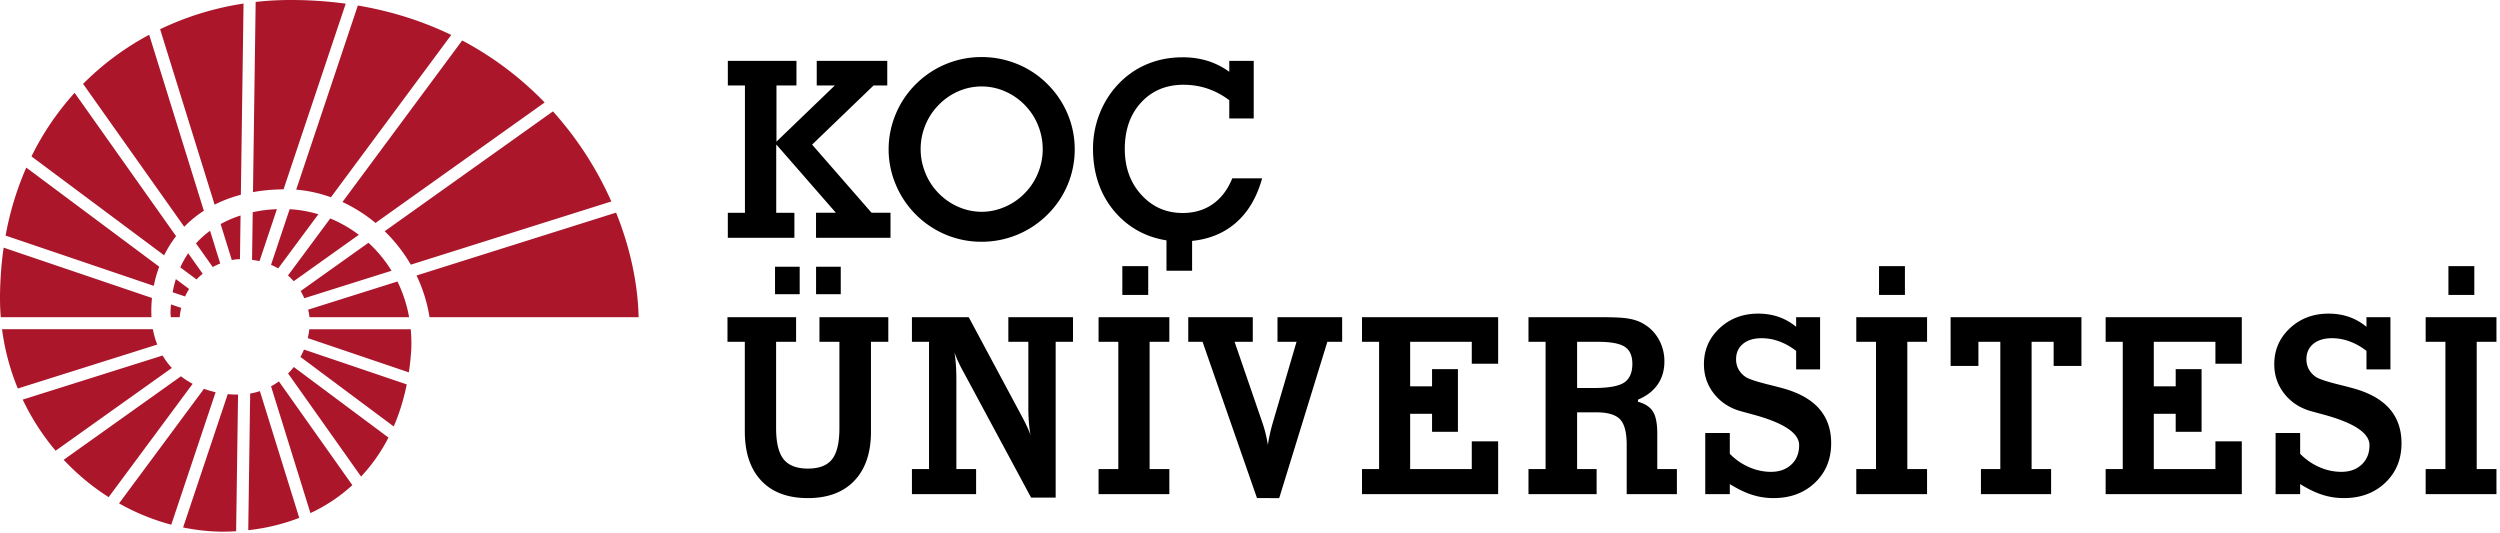 <?xml version="1.0" encoding="UTF-8"?>
<svg xmlns="http://www.w3.org/2000/svg" viewBox="0 0 225 48" style="fill-rule:evenodd">
  <path fill="#000000" d="m 82.858,13.425 c 0,0.735 0.142,1.451 0.427,2.149 a 5.539,5.539 0 0 0 1.198,1.824 5.521,5.521 0 0 0 1.782,1.225 5.187,5.187 0 0 0 2.075,0.438 c 0.715,0 1.412,-0.146 2.09,-0.438 a 5.53,5.53 0 0 0 1.789,-1.225 5.536,5.536 0 0 0 1.201,-1.824 5.626,5.626 0 0 0 0.424,-2.149 c 0,-0.748 -0.141,-1.468 -0.424,-2.158 a 5.561,5.561 0 0 0 -1.201,-1.825 5.544,5.544 0 0 0 -1.788,-1.23 5.255,5.255 0 0 0 -4.172,0 5.567,5.567 0 0 0 -1.776,1.23 5.546,5.546 0 0 0 -1.202,1.825 5.654,5.654 0 0 0 -0.423,2.158 z m -2.882,0.022 c 0,-1.1 0.215,-2.163 0.645,-3.19 a 8.171,8.171 0 0 1 1.815,-2.692 8.335,8.335 0 0 1 5.904,-2.43 8.4,8.4 0 0 1 3.211,0.627 8.174,8.174 0 0 1 2.714,1.803 8.308,8.308 0 0 1 1.826,2.704 c 0.423,1.01 0.634,2.07 0.634,3.178 a 8.21,8.21 0 0 1 -2.46,5.872 8.365,8.365 0 0 1 -5.925,2.44 8.293,8.293 0 0 1 -3.196,-0.63 8.292,8.292 0 0 1 -2.708,-1.81 8.302,8.302 0 0 1 -1.815,-2.704 8.118,8.118 0 0 1 -0.645,-3.168 z"></path>
  <path fill="#000000" d="m 73.446,26.478 h 2.222 v -2.473 h -2.222 z m -3.694,0 h 2.22 v -2.473 h -2.22 z m -4.28,2.072 h 6.176 v 2.213 h -1.799 v 7.763 c 0,1.301 0.224,2.235 0.672,2.8 0.448,0.565 1.177,0.847 2.19,0.847 1.01,0 1.735,-0.28 2.176,-0.841 0.441,-0.562 0.66,-1.497 0.66,-2.806 V 30.763 H 73.75 V 28.55 h 6.197 v 2.213 h -1.56 v 8.097 c 0,1.885 -0.496,3.35 -1.49,4.399 -0.992,1.046 -2.388,1.57 -4.186,1.57 -1.813,0 -3.212,-0.524 -4.198,-1.57 -0.986,-1.048 -1.48,-2.529 -1.48,-4.443 v -8.053 h -1.56 V 28.55 Z m 16.602,15.922 v -2.255 h 1.538 V 30.764 h -1.538 v -2.215 h 5.114 l 4.68,8.735 c 0.203,0.374 0.376,0.712 0.52,1.015 0.144,0.3 0.264,0.582 0.357,0.841 -0.064,-0.36 -0.113,-0.746 -0.146,-1.155 -0.033,-0.41 -0.048,-0.856 -0.048,-1.339 v -5.882 h -1.8 v -2.215 h 5.819 v 2.215 H 95.01 V 44.786 H 92.8 L 86.765,33.57 a 12.82,12.82 0 0 1 -0.487,-0.94 10.264,10.264 0 0 1 -0.38,-0.917 c 0.058,0.323 0.101,0.687 0.13,1.09 0.03,0.403 0.045,0.875 0.045,1.414 v 8 h 1.776 v 2.255 z m 18.936,-17.93 h 2.33 v -2.59 h -2.33 z m -2.139,17.93 v -2.255 h 1.777 V 30.763 H 98.871 V 28.55 h 6.37 v 2.213 h -1.776 v 11.454 h 1.776 v 2.256 h -6.37 z m 14.259,0.357 -4.899,-14.065 h -1.288 V 28.55 h 5.807 v 2.214 h -1.637 l 2.487,7.232 c 0.123,0.353 0.226,0.7 0.309,1.042 0.082,0.341 0.15,0.677 0.2,1.008 0.043,-0.302 0.101,-0.618 0.174,-0.95 a 16,16 0 0 1 0.27,-1.057 l 2.135,-7.275 h -1.713 V 28.55 h 5.818 v 2.214 h -1.332 l -4.333,14.065 z m 9.45,-0.357 v -2.255 h 1.538 V 30.764 h -1.538 v -2.215 h 12.253 v 4.19 h -2.373 v -1.975 h -5.547 v 4.004 h 1.972 v -1.544 h 2.328 v 5.636 h -2.328 v -1.62 h -1.972 v 4.977 h 5.547 v -2.494 h 2.373 v 4.75 z m 19.36,-9.552 h 1.507 c 1.328,0 2.238,-0.165 2.729,-0.492 0.49,-0.329 0.737,-0.89 0.737,-1.69 0,-0.719 -0.228,-1.228 -0.683,-1.527 -0.455,-0.298 -1.256,-0.448 -2.404,-0.448 h -1.886 v 4.156 z m 0,7.298 h 1.756 v 2.254 h -6.133 v -2.254 h 1.54 V 30.763 h -1.54 V 28.55 h 6.793 c 0.976,0 1.704,0.04 2.183,0.119 0.48,0.08 0.895,0.212 1.24,0.399 0.63,0.332 1.121,0.804 1.48,1.42 a 4,4 0 0 1 0.536,2.045 c 0,0.8 -0.202,1.49 -0.606,2.073 -0.406,0.583 -0.994,1.037 -1.767,1.36 v 0.194 c 0.635,0.173 1.084,0.466 1.343,0.88 0.261,0.415 0.39,1.079 0.39,1.992 v 3.186 h 1.766 v 2.254 h -4.518 v -4.447 c 0,-1.109 -0.2,-1.871 -0.6,-2.288 -0.4,-0.418 -1.111,-0.627 -2.13,-0.627 h -1.733 z m 13.743,1.349 v 0.905 h -2.21 v -5.504 h 2.21 v 1.877 c 0.513,0.52 1.091,0.918 1.733,1.198 0.643,0.282 1.3,0.423 1.972,0.423 0.758,0 1.371,-0.22 1.837,-0.66 0.466,-0.438 0.698,-1.017 0.698,-1.739 0,-1.093 -1.386,-2.013 -4.16,-2.762 -0.477,-0.13 -0.846,-0.23 -1.105,-0.302 -0.996,-0.282 -1.797,-0.805 -2.399,-1.571 -0.603,-0.766 -0.904,-1.65 -0.904,-2.65 0,-1.288 0.469,-2.37 1.408,-3.244 0.939,-0.874 2.097,-1.312 3.477,-1.312 0.664,0 1.28,0.1 1.847,0.297 0.566,0.198 1.09,0.495 1.566,0.892 v -0.866 h 2.155 v 4.698 h -2.155 v -1.663 a 5.488,5.488 0 0 0 -1.507,-0.853 4.568,4.568 0 0 0 -1.592,-0.292 c -0.714,0 -1.279,0.172 -1.69,0.512 -0.411,0.343 -0.617,0.806 -0.617,1.388 0,0.324 0.072,0.621 0.217,0.89 0.144,0.271 0.358,0.503 0.639,0.697 0.289,0.187 0.967,0.414 2.036,0.68 0.614,0.151 1.098,0.277 1.452,0.378 1.416,0.411 2.472,1.024 3.169,1.84 0.696,0.817 1.045,1.841 1.045,3.072 0,1.439 -0.486,2.62 -1.458,3.546 -0.97,0.925 -2.215,1.387 -3.73,1.387 -0.673,0 -1.32,-0.1 -1.945,-0.303 -0.626,-0.2 -1.289,-0.521 -1.989,-0.96 m 13.43,-17.024 h 2.33 v -2.59 h -2.33 z m -2.047,17.93 v -2.255 h 1.775 V 30.763 h -1.775 V 28.55 h 6.37 v 2.213 h -1.777 v 11.454 h 1.776 v 2.256 h -6.37 z m 8.489,-15.922 h 11.775 v 4.383 h -2.502 v -2.17 h -1.983 v 11.454 h 1.755 v 2.256 h -6.315 v -2.256 h 1.744 V 30.763 h -1.972 v 2.17 h -2.502 z m 13.953,15.922 v -2.255 h 1.539 V 30.764 h -1.539 v -2.215 h 12.253 v 4.19 h -2.373 v -1.975 h -5.547 v 4.004 h 1.972 v -1.544 h 2.329 v 5.636 h -2.329 v -1.62 h -1.972 v 4.977 h 5.547 v -2.494 h 2.373 v 4.75 z m 17.506,-0.905 v 0.905 h -2.21 v -5.504 h 2.21 v 1.877 c 0.512,0.52 1.09,0.918 1.733,1.198 a 4.87,4.87 0 0 0 1.972,0.423 c 0.758,0 1.37,-0.22 1.836,-0.66 0.467,-0.438 0.699,-1.017 0.699,-1.739 0,-1.093 -1.387,-2.013 -4.16,-2.762 -0.477,-0.13 -0.846,-0.23 -1.105,-0.302 -0.997,-0.282 -1.797,-0.805 -2.4,-1.571 -0.603,-0.766 -0.904,-1.65 -0.904,-2.65 0,-1.288 0.469,-2.37 1.408,-3.244 0.939,-0.874 2.097,-1.312 3.477,-1.312 0.664,0 1.28,0.1 1.848,0.297 a 5.038,5.038 0 0 1 1.565,0.892 v -0.866 h 2.156 v 4.698 h -2.156 v -1.663 a 5.494,5.494 0 0 0 -1.506,-0.853 4.577,4.577 0 0 0 -1.593,-0.292 c -0.714,0 -1.278,0.172 -1.69,0.512 -0.41,0.343 -0.616,0.806 -0.616,1.388 0,0.324 0.072,0.621 0.216,0.89 0.144,0.271 0.357,0.503 0.639,0.697 0.29,0.187 0.968,0.414 2.036,0.68 0.614,0.151 1.098,0.277 1.452,0.378 1.416,0.411 2.473,1.024 3.169,1.84 0.697,0.817 1.046,1.841 1.046,3.072 0,1.439 -0.486,2.62 -1.458,3.546 -0.97,0.925 -2.214,1.387 -3.732,1.387 -0.67,0 -1.32,-0.1 -1.945,-0.303 -0.624,-0.2 -1.287,-0.521 -1.987,-0.96 m 13.345,-17.024 h 2.329 v -2.59 h -2.33 v 2.59 z m -2.049,17.93 v -2.255 h 1.777 V 30.763 H 218.31 V 28.55 h 6.371 v 2.213 h -1.777 v 11.454 h 1.777 v 2.256 h -6.37 z M 78.44,19.149 73.09,13.016 78.621,7.692 h 1.233 V 5.48 h -6.348 v 2.212 h 1.628 l -3.636,3.499 -1.616,1.555 V 7.692 h 1.799 V 5.48 h -6.176 v 2.212 h 1.539 V 19.15 h -1.54 v 2.255 h 5.992 V 19.15 H 69.86 v -5.91 l 0.011,-0.234 1.473,1.688 3.885,4.454 h -1.787 v 2.255 h 6.703 v -2.255 z m 32.466,-3.099 c -0.412,1.014 -1,1.787 -1.76,2.32 -0.764,0.533 -1.663,0.799 -2.704,0.799 -1.488,0 -2.728,-0.545 -3.721,-1.636 -0.993,-1.09 -1.49,-2.466 -1.49,-4.13 0,-1.72 0.49,-3.112 1.468,-4.176 0.979,-1.065 2.249,-1.598 3.808,-1.598 0.766,0 1.493,0.117 2.183,0.35 a 6.845,6.845 0 0 1 1.945,1.043 v 1.64 h 2.2 V 5.48 h -2.2 V 6.463 A 6.764,6.764 0 0 0 108.69,5.48 7.497,7.497 0 0 0 106.442,5.157 c -1.097,0 -2.117,0.185 -3.055,0.556 a 7.595,7.595 0 0 0 -2.512,1.625 8.178,8.178 0 0 0 -1.848,2.741 8.529,8.529 0 0 0 -0.656,3.304 c 0,1.33 0.232,2.542 0.693,3.632 a 7.87,7.87 0 0 0 2.06,2.844 7.34,7.34 0 0 0 2.355,1.388 c 0.488,0.179 0.99,0.304 1.504,0.385 v 2.733 h 2.306 v -2.683 c 1.42,-0.146 2.642,-0.61 3.66,-1.4 1.25,-0.972 2.13,-2.383 2.643,-4.233 h -2.686 z"></path>
  <path fill="#ab162b" d="m 24.394,34.769 3.545,11.409 a 14.927,14.927 0 0 0 3.773,-2.513 L 25.1,34.325 a 6.38,6.38 0 0 1 -0.706,0.444 m -1.879,0.65 -0.172,12.297 a 18.271,18.271 0 0 0 4.59,-1.107 L 23.39,35.201 a 6.06,6.06 0 0 1 -0.874,0.218 m 3.413,-1.806 6.568,9.277 a 15.343,15.343 0 0 0 2.464,-3.508 l -8.52,-6.352 a 6.84,6.84 0 0 1 -0.512,0.583 M 17.02,26.008 15.828,25.12 c -0.116,0.373 -0.212,0.768 -0.29,1.181 l 1.12,0.38 c 0.107,-0.238 0.228,-0.463 0.361,-0.673 m 3.478,9.464 -4.019,12 c 1.118,0.23 2.26,0.357 3.414,0.379 0.46,0 0.914,-0.013 1.36,-0.04 l 0.173,-12.3 a 8.378,8.378 0 0 1 -0.928,-0.04 m -5.108,-8.073 c -0.02,0.2 -0.033,0.405 -0.042,0.615 -0.007,0.181 0.009,0.37 0.03,0.533 h 0.792 c 0.03,-0.292 0.077,-0.572 0.14,-0.836 z m -0.756,4.599 -12.589,3.967 a 21.163,21.163 0 0 0 2.962,4.6 l 10.46,-7.449 a 6.638,6.638 0 0 1 -0.833,-1.118 m 3.724,2.997 -7.642,10.31 a 19.99,19.99 0 0 0 4.699,1.918 L 19.405,35.299 A 8.507,8.507 0 0 1 18.357,34.994 M 13.678,26.817 0.328,22.288 c -0.174,1.2 -0.28,2.444 -0.315,3.729 -0.03,0.855 -0.01,1.7 0.057,2.529 h 13.563 a 11.522,11.522 0 0 1 0.045,-1.729 m 2.608,7.049 -10.554,7.516 a 21.059,21.059 0 0 0 4.047,3.361 l 7.56,-10.2 A 7.26,7.26 0 0 1 16.286,33.866 M 18.346,18.969 13.426,3.13 A 24.952,24.952 0 0 0 7.478,7.55 l 9.105,12.86 a 9.985,9.985 0 0 1 1.763,-1.441 m 9.04,7.871 7.85,-2.472 A 11.73,11.73 0 0 0 33.16,21.85 l -6.101,4.344 c 0.126,0.215 0.234,0.432 0.327,0.645 m -0.346,5.284 8.394,6.258 c 0.506,-1.166 0.9,-2.43 1.173,-3.785 L 27.36,31.46 a 7.076,7.076 0 0 1 -0.321,0.664 m 0.659,-1.695 9.099,3.084 c 0.098,-0.655 0.17,-1.328 0.215,-2.022 a 13.61,13.61 0 0 0 -0.045,-1.86 h -9.13 c -0.03,0.268 -0.076,0.535 -0.14,0.798 m -9.455,-5.792 -1.305,-1.842 a 8.31,8.31 0 0 0 -0.709,1.27 l 1.459,1.086 c 0.177,-0.187 0.363,-0.357 0.555,-0.514 m 8.188,0.673 5.865,-4.178 a 11.699,11.699 0 0 0 -2.573,-1.47 l -3.803,5.13 c 0.186,0.165 0.355,0.338 0.51,0.518 M 21.57,23.327 h 0.026 l 0.055,-3.933 c -0.611,0.198 -1.215,0.452 -1.793,0.771 l 1.004,3.238 a 4.03,4.03 0 0 1 0.708,-0.076 m -1.75,0.387 -0.914,-2.945 a 8.216,8.216 0 0 0 -1.266,1.135 l 1.507,2.129 c 0.225,-0.124 0.45,-0.23 0.673,-0.319 m 5.218,0.442 3.613,-4.873 a 11.155,11.155 0 0 0 -2.583,-0.454 l -1.676,5.006 c 0.23,0.095 0.445,0.204 0.646,0.32 m -1.683,-0.65 1.566,-4.68 -0.084,0.004 c -0.668,0.028 -1.377,0.114 -2.093,0.269 l -0.06,4.29 c 0.233,0.029 0.457,0.069 0.671,0.117 M 13.759,29.63 H 0.183 a 21.214,21.214 0 0 0 1.42,5.336 l 12.55,-3.955 a 7.565,7.565 0 0 1 -0.394,-1.38 m 24.899,-1.085 h 18.817 c -0.063,-2.948 -0.733,-6.195 -2.029,-9.41 l -17.958,5.659 a 13.68,13.68 0 0 1 1.17,3.75 M 14.329,24.003 2.364,15.083 a 27.426,27.426 0 0 0 -1.86,6.12 l 13.338,4.525 a 11.12,11.12 0 0 1 0.487,-1.725 M 25.52,17.038 31.114,0.33 A 36.957,36.957 0 0 0 26.131,0 c -1.05,0 -2.092,0.059 -3.122,0.174 l -0.24,17.116 c 0.849,-0.151 1.765,-0.24 2.75,-0.252 m 11.453,6.782 18.05,-5.689 A 30.988,30.988 0 0 0 49.767,10.024 L 34.623,20.81 c 0.904,0.88 1.7,1.892 2.349,3.01 M 33.796,20.064 49.019,9.223 A 29.524,29.524 0 0 0 41.597,3.642 L 30.822,18.18 a 13.66,13.66 0 0 1 2.974,1.884 M 21.677,17.53 21.918,0.32 A 26.6,26.6 0 0 0 14.41,2.63 l 4.904,15.785 c 0.712,-0.36 1.497,-0.658 2.363,-0.886 M 29.785,17.753 40.612,3.145 C 38.101,1.933 35.3,1.018 32.206,0.497 L 26.657,17.07 c 1.062,0.084 2.114,0.318 3.128,0.684 m -2.051,10.114 c 0.058,0.245 0.098,0.473 0.12,0.678 h 8.966 a 12.138,12.138 0 0 0 -1.05,-3.21 z M 15.848,21.255 6.716,8.355 a 24.803,24.803 0 0 0 -3.883,5.722 l 11.939,8.902 c 0.296,-0.6 0.653,-1.179 1.076,-1.724"></path>
</svg>
